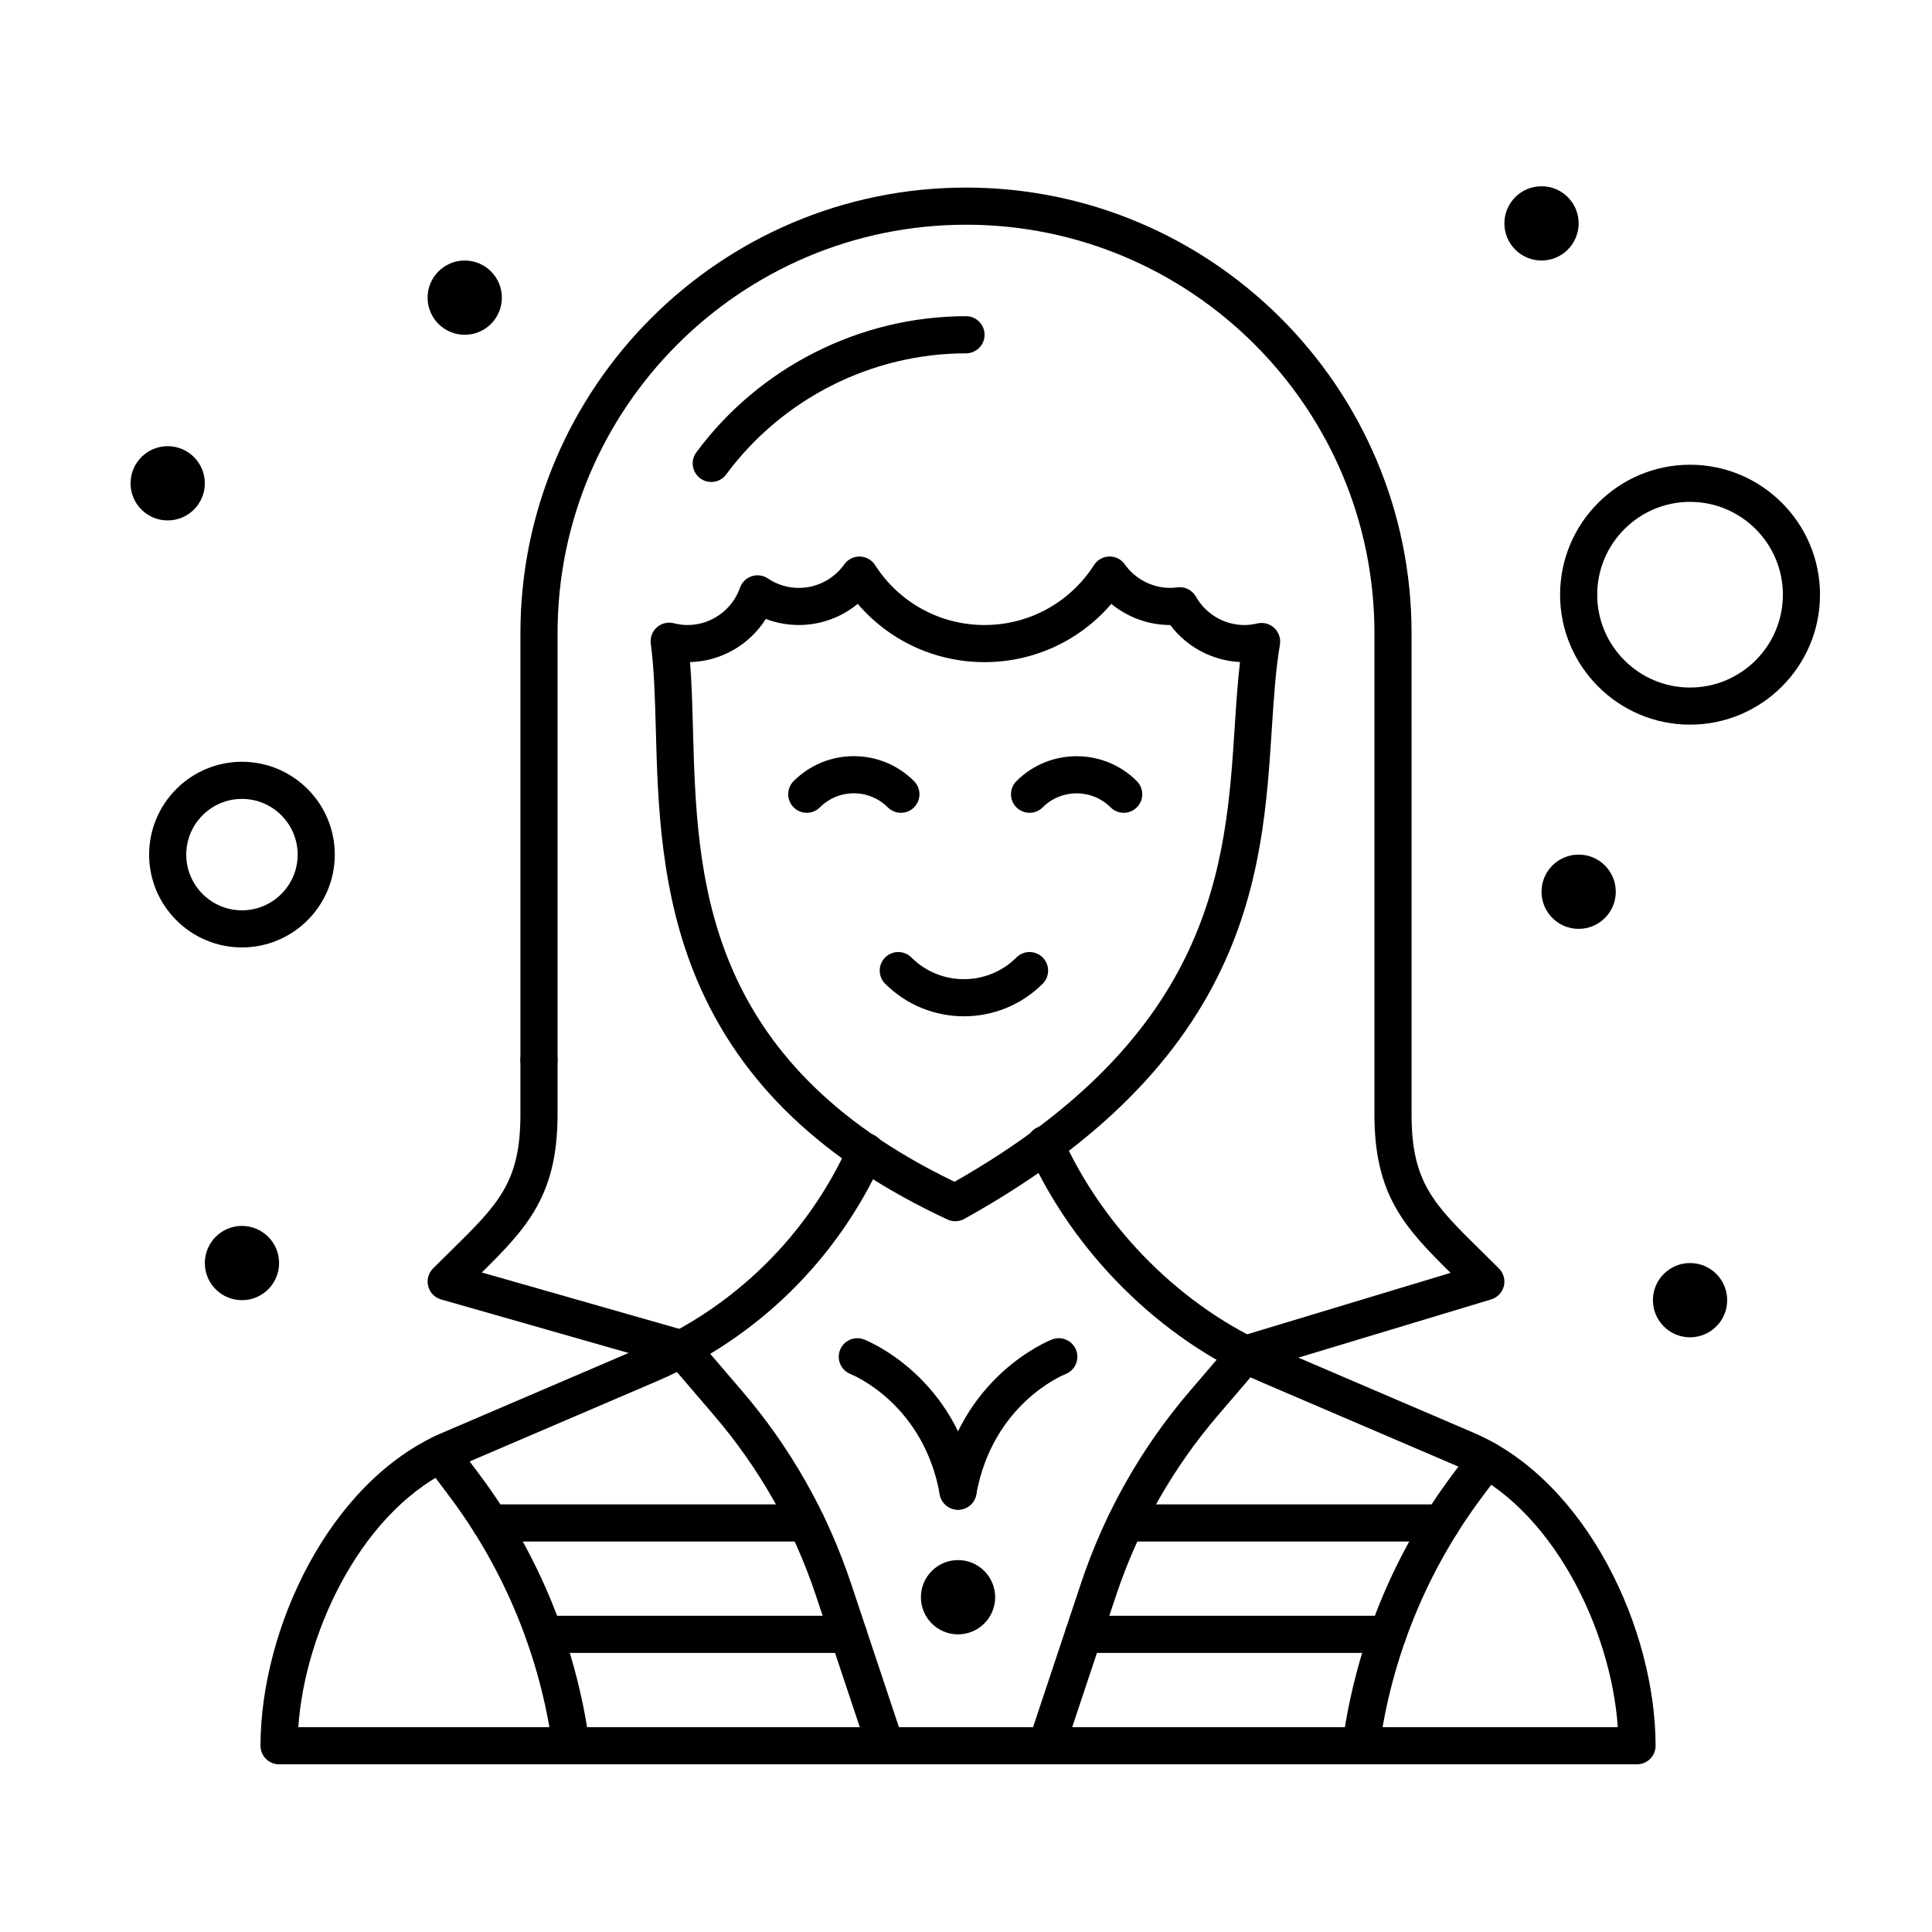 <?xml version="1.0" encoding="UTF-8"?>
<!-- Uploaded to: SVG Repo, www.svgrepo.com, Generator: SVG Repo Mixer Tools -->
<svg fill="#000000" width="800px" height="800px" version="1.1" viewBox="144 144 512 512" xmlns="http://www.w3.org/2000/svg">
 <g>
  <path d="m407.73 567.28c0 5.438-4.406 9.84-9.84 9.84s-9.84-4.402-9.84-9.84c0-5.434 4.406-9.84 9.84-9.84s9.84 4.406 9.84 9.84"/>
  <path d="m399.45 413.33c-7.562 0-15.117-2.875-20.875-8.633-1.922-1.922-1.922-5.035 0-6.957s5.035-1.922 6.957 0c7.672 7.672 20.16 7.672 27.832 0 1.918-1.922 5.035-1.922 6.957 0 1.922 1.922 1.922 5.035 0 6.957-5.75 5.754-13.312 8.633-20.871 8.633z"/>
  <path d="m441.79 359.4c-1.258 0-2.519-0.48-3.477-1.441-4.961-4.961-13.031-4.961-17.992 0-1.918 1.922-5.039 1.922-6.957 0-1.922-1.922-1.922-5.039 0-6.957 8.797-8.797 23.109-8.797 31.906 0 1.922 1.922 1.922 5.039 0 6.957-0.961 0.961-2.223 1.441-3.481 1.441z"/>
  <path d="m382.75 359.4c-1.258 0-2.519-0.48-3.481-1.441-2.402-2.402-5.598-3.727-8.996-3.727-3.398 0-6.594 1.324-8.996 3.727-1.922 1.922-5.035 1.922-6.957 0s-1.922-5.035 0-6.957c4.262-4.262 9.926-6.609 15.953-6.609s11.691 2.348 15.953 6.609c1.922 1.922 1.922 5.039 0 6.957-0.961 0.961-2.219 1.441-3.477 1.441z"/>
  <path d="m397.16 467.64c-0.711 0-1.418-0.152-2.082-0.461-33.039-15.41-54.707-36.082-66.246-63.195-9.852-23.145-10.504-47.23-11.031-66.586-0.227-8.324-0.441-16.184-1.336-22.809-0.219-1.621 0.379-3.246 1.602-4.332 1.219-1.09 2.902-1.5 4.484-1.098 1.242 0.316 2.469 0.477 3.641 0.477 6.25 0 11.84-3.973 13.914-9.883 0.504-1.438 1.645-2.559 3.09-3.039 1.445-0.48 3.031-0.266 4.297 0.586 2.434 1.637 5.273 2.5 8.219 2.5 4.762 0 9.262-2.332 12.035-6.242 0.945-1.332 2.504-2.113 4.129-2.07 1.637 0.039 3.144 0.887 4.027 2.262 6.379 9.949 17.227 15.887 29.012 15.887 11.789 0 22.633-5.941 29.008-15.891 0.883-1.375 2.391-2.227 4.027-2.262 1.68-0.039 3.184 0.738 4.129 2.07 2.773 3.91 7.273 6.242 12.035 6.242 0.555 0 1.164-0.047 1.91-0.141 1.984-0.258 3.93 0.715 4.914 2.461 2.621 4.641 7.547 7.523 12.852 7.523 1.098 0 2.246-0.141 3.414-0.418 1.609-0.379 3.293 0.066 4.496 1.195 1.203 1.125 1.766 2.781 1.492 4.406-1.145 6.832-1.637 14.422-2.156 22.453-1.246 19.191-2.652 40.949-13.312 63.434-12.293 25.938-34.594 47.629-68.176 66.316-0.738 0.406-1.562 0.613-2.387 0.613zm-70.289-148.17c0.441 5.516 0.602 11.465 0.77 17.664 1.062 39.152 2.379 87.766 69.324 120.05 68.98-39.285 71.902-84.305 74.25-120.55 0.387-5.973 0.758-11.707 1.395-17.188-7.324-0.355-14.105-3.984-18.484-9.812h-0.016c-5.738 0-11.246-2.027-15.602-5.602-8.355 9.766-20.523 15.441-33.598 15.441-13.074 0-25.242-5.676-33.598-15.441-4.356 3.578-9.863 5.602-15.602 5.602-3.019 0-5.977-0.547-8.754-1.605-4.32 6.828-11.82 11.211-20.086 11.438z"/>
  <path d="m217.96 478.72c0 5.434-4.406 9.84-9.84 9.84-5.434 0-9.84-4.406-9.84-9.84s4.406-9.84 9.84-9.84c5.434 0 9.84 4.406 9.84 9.84"/>
  <path d="m198.28 272.08c0 5.434-4.406 9.84-9.84 9.84s-9.84-4.406-9.84-9.84 4.406-9.84 9.84-9.84 9.84 4.406 9.84 9.84"/>
  <path d="m277 222.88c0 5.434-4.406 9.84-9.844 9.84-5.434 0-9.84-4.406-9.84-9.84s4.406-9.84 9.84-9.84c5.438 0 9.844 4.406 9.844 9.84"/>
  <path d="m562.36 203.2c0 5.434-4.406 9.84-9.84 9.84-5.434 0-9.84-4.406-9.84-9.84 0-5.438 4.406-9.84 9.84-9.84 5.434 0 9.84 4.402 9.84 9.84"/>
  <path d="m572.2 380.32c0 5.434-4.406 9.84-9.84 9.84s-9.84-4.406-9.84-9.84c0-5.438 4.406-9.844 9.84-9.844s9.84 4.406 9.84 9.844"/>
  <path d="m601.72 488.56c0 5.434-4.406 9.84-9.84 9.84s-9.84-4.406-9.84-9.84 4.406-9.84 9.84-9.84 9.84 4.406 9.84 9.84"/>
  <path d="m324.56 506.35c-0.449 0-0.902-0.062-1.352-0.191l-62.32-17.793c-1.676-0.477-2.977-1.809-3.41-3.496-0.438-1.688 0.051-3.481 1.281-4.715 1.566-1.57 3.066-3.043 4.496-4.449 12.812-12.59 18.66-18.34 18.66-36.348v-14.41c0-2.719 2.203-4.922 4.922-4.922s4.922 2.203 4.922 4.922l-0.004 14.41c0 21.254-7.922 29.891-20.07 41.863l54.219 15.48c2.613 0.746 4.125 3.469 3.383 6.082-0.617 2.16-2.586 3.566-4.727 3.566z"/>
  <path d="m474.09 507.79c-2.113 0-4.066-1.371-4.707-3.5-0.785-2.602 0.688-5.348 3.289-6.133l55.746-16.836c-12.207-12.023-20.176-20.648-20.176-41.961v-127.57c0-59.684-48.555-108.24-108.24-108.24-59.684 0-108.24 48.555-108.24 108.24v113.16c0 2.719-2.203 4.922-4.922 4.922s-4.922-2.203-4.922-4.922v-113.16c0-65.109 52.973-118.08 118.08-118.08 65.109 0 118.08 52.973 118.08 118.08l0.004 127.57c0 18.012 5.848 23.758 18.664 36.355 1.43 1.406 2.93 2.879 4.496 4.449 1.223 1.223 1.715 3 1.293 4.676-0.422 1.676-1.695 3.012-3.348 3.512l-63.672 19.23c-0.477 0.141-0.957 0.207-1.426 0.207z"/>
  <path d="m397.89 544.09c-2.336 0-4.406-1.668-4.836-4.047-4.316-23.938-22.879-31.59-23.668-31.906-2.516-1.004-3.758-3.856-2.769-6.375 0.988-2.519 3.82-3.769 6.348-2.793 0.996 0.387 24.445 9.793 29.773 39.324 0.48 2.676-1.297 5.234-3.969 5.715-0.297 0.055-0.59 0.082-0.879 0.082z"/>
  <path d="m397.89 544.09c-0.289 0-0.582-0.027-0.879-0.078-2.676-0.48-4.449-3.043-3.969-5.715 5.324-29.531 28.777-38.938 29.773-39.324 2.531-0.98 5.383 0.277 6.367 2.809 0.98 2.527-0.27 5.371-2.793 6.359-0.84 0.336-19.352 8-23.664 31.902-0.426 2.379-2.5 4.047-4.836 4.047z"/>
  <path d="m526.07 552.52h-83.77c-2.719 0-4.922-2.203-4.922-4.922s2.203-4.922 4.922-4.922h83.77c2.719 0 4.922 2.203 4.922 4.922s-2.203 4.922-4.922 4.922z"/>
  <path d="m511.78 582.04h-80.621c-2.719 0-4.922-2.203-4.922-4.922s2.203-4.922 4.922-4.922h80.621c2.719 0 4.922 2.203 4.922 4.922s-2.203 4.922-4.922 4.922z"/>
  <path d="m357.7 552.52h-83.77c-2.719 0-4.922-2.203-4.922-4.922s2.203-4.922 4.922-4.922h83.77c2.719 0 4.922 2.203 4.922 4.922s-2.203 4.922-4.922 4.922z"/>
  <path d="m368.84 582.04h-80.621c-2.719 0-4.922-2.203-4.922-4.922s2.203-4.922 4.922-4.922h80.621c2.719 0 4.922 2.203 4.922 4.922-0.004 2.719-2.207 4.922-4.922 4.922z"/>
  <path d="m504.66 611.56c-0.219 0-0.441-0.016-0.664-0.047-2.691-0.363-4.582-2.84-4.219-5.535 3.481-25.801 13.574-50.438 29.18-71.25l5.078-6.769c1.633-2.172 4.715-2.613 6.887-0.984s2.613 4.715 0.984 6.887l-5.078 6.769c-14.605 19.473-24.043 42.523-27.301 66.66-0.332 2.477-2.441 4.269-4.867 4.269z"/>
  <path d="m421.32 611.56c-0.516 0-1.043-0.082-1.559-0.254-2.578-0.859-3.969-3.644-3.113-6.223l13.797-41.398c6.281-18.84 16.02-36.043 28.945-51.121l10.988-12.82c1.77-2.062 4.875-2.301 6.938-0.535 2.062 1.77 2.301 4.875 0.535 6.938l-10.988 12.82c-12.094 14.109-21.203 30.199-27.082 47.828l-13.797 41.398c-0.684 2.066-2.606 3.367-4.664 3.367z"/>
  <path d="m295.34 611.56c-2.426 0-4.535-1.793-4.871-4.262-3.258-24.137-12.699-47.188-27.301-66.66l-6.281-8.375c-1.629-2.172-1.191-5.258 0.984-6.887 2.172-1.629 5.258-1.191 6.887 0.984l6.281 8.375c15.609 20.812 25.699 45.449 29.18 71.25 0.363 2.691-1.523 5.172-4.219 5.535-0.219 0.023-0.441 0.039-0.66 0.039z"/>
  <path d="m378.68 611.56c-2.059 0-3.981-1.305-4.668-3.367l-13.801-41.398c-5.875-17.629-14.988-33.719-27.082-47.828l-12.277-14.324c-1.77-2.062-1.527-5.168 0.535-6.938s5.168-1.531 6.938 0.535l12.277 14.324c12.926 15.078 22.664 32.281 28.945 51.121l13.801 41.398c0.859 2.578-0.535 5.363-3.113 6.223-0.516 0.172-1.039 0.254-1.555 0.254z"/>
  <path d="m577.82 611.56h-359.86c-2.719 0-4.922-2.203-4.922-4.922 0-30.617 18.031-70.012 48.203-82.945l52.867-22.656c24.445-10.477 43.922-29.605 54.836-53.859 1.113-2.481 4.031-3.582 6.504-2.469 2.477 1.113 3.582 4.027 2.469 6.504-11.93 26.508-33.215 47.414-59.934 58.863l-52.867 22.656c-24.52 10.52-40.262 42.859-42.062 68.988h349.68c-1.801-26.129-17.543-58.469-42.066-68.98l-52.867-22.656c-26.312-11.277-49.227-34.02-61.293-60.832-1.113-2.481-0.012-5.391 2.469-6.504 2.481-1.113 5.391-0.012 6.504 2.469 11.082 24.625 32.09 45.496 56.195 55.828l52.867 22.656c30.172 12.934 48.203 52.328 48.203 82.945 0.004 2.711-2.199 4.914-4.918 4.914z"/>
  <path d="m332.49 271.73c-1.016 0-2.039-0.312-2.918-0.965-2.184-1.613-2.648-4.695-1.035-6.883 16.688-22.594 43.406-36.086 71.465-36.086 2.719 0 4.922 2.203 4.922 4.922s-2.203 4.922-4.922 4.922c-24.949 0-48.707 11.996-63.551 32.094-0.965 1.305-2.453 1.996-3.961 1.996z"/>
  <path d="m208.12 395.08c-13.566 0-24.602-11.035-24.602-24.602 0-13.566 11.035-24.602 24.602-24.602 13.566 0 24.602 11.035 24.602 24.602 0 13.566-11.035 24.602-24.602 24.602zm0-39.359c-8.141 0-14.762 6.621-14.762 14.762s6.621 14.762 14.762 14.762c8.141 0 14.762-6.621 14.762-14.762s-6.621-14.762-14.762-14.762z"/>
  <path d="m591.88 336.04c-18.992 0-34.441-15.449-34.441-34.441 0-18.992 15.449-34.441 34.441-34.441 18.992 0 34.441 15.449 34.441 34.441 0 18.992-15.449 34.441-34.441 34.441zm0-59.039c-13.566 0-24.602 11.035-24.602 24.602 0 13.566 11.035 24.602 24.602 24.602s24.602-11.035 24.602-24.602c0-13.566-11.035-24.602-24.602-24.602z"/>
 </g>
</svg>